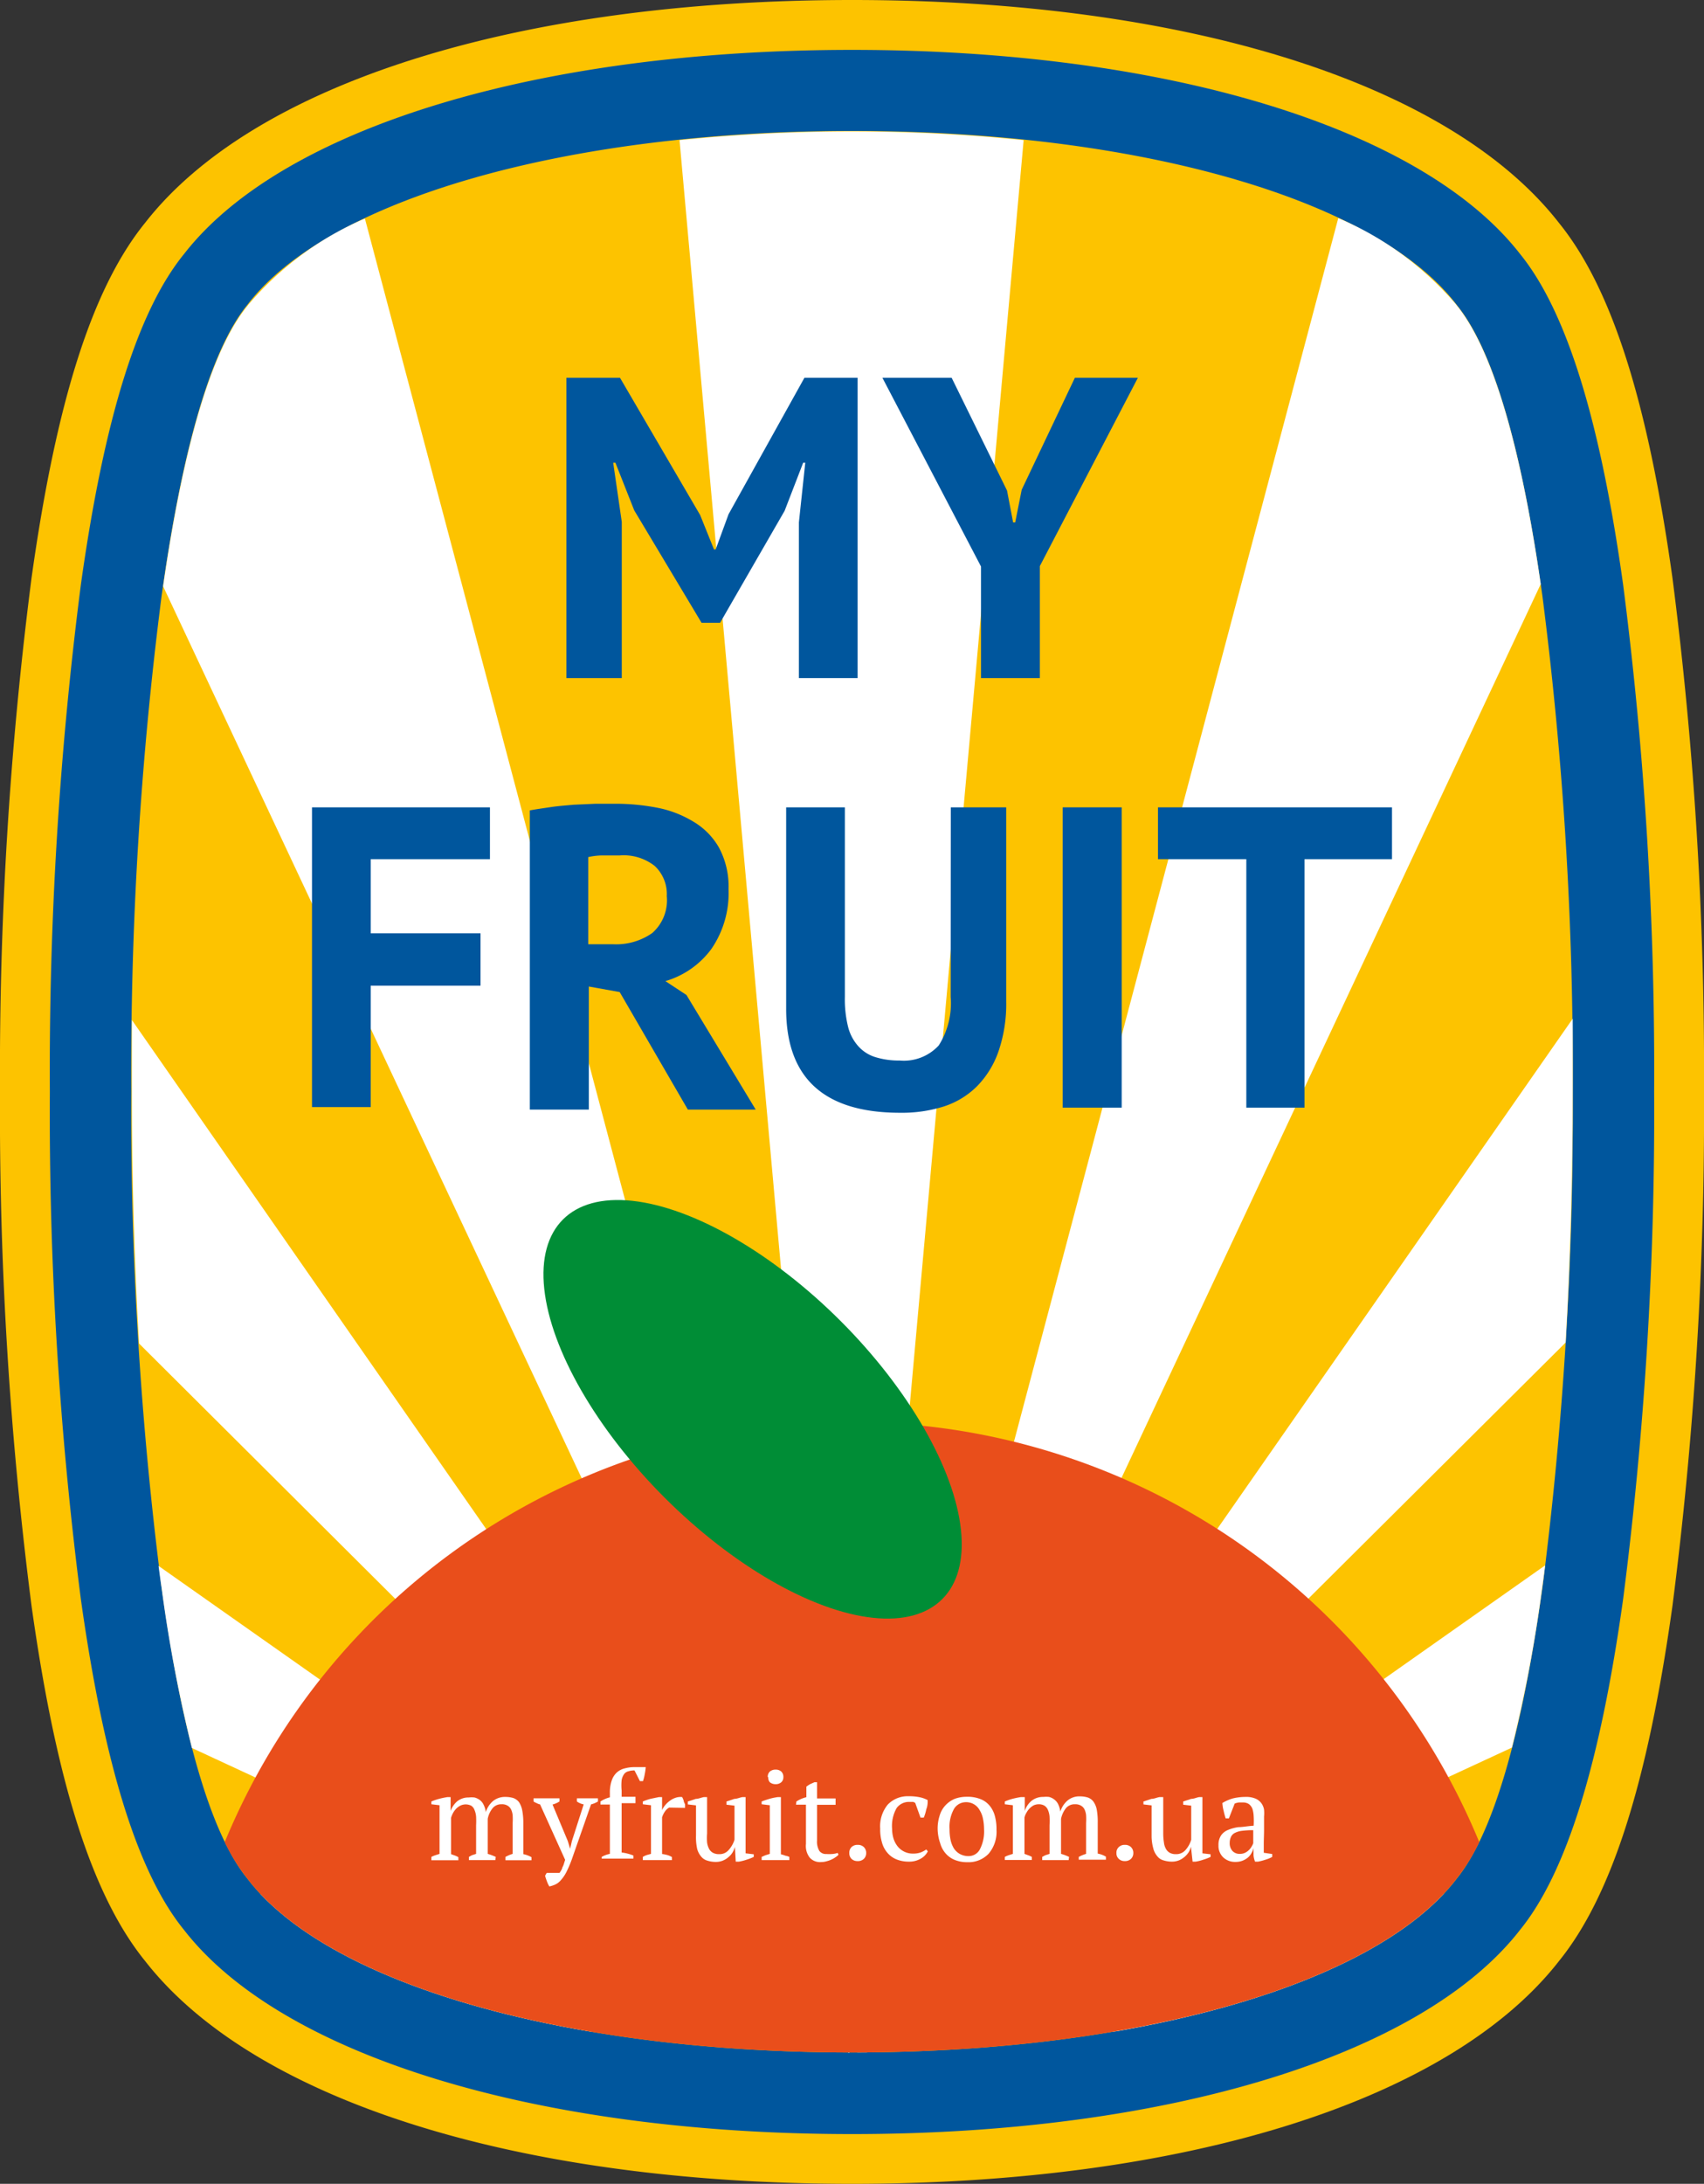 <?xml version="1.0" encoding="UTF-8"?> <svg xmlns="http://www.w3.org/2000/svg" viewBox="0 0 123.05 157.59"><rect x="0" y="0" width="123.05" height="157.59" fill="#333333" stroke="none"/> <defs> <style>.cls-1{fill:#fdc300;}.cls-2{fill:#00569d;}.cls-3{fill:#fff;}.cls-4{fill:#e94e1b;}.cls-5{fill:#008d36;}</style> </defs> <title>MF-5</title> <g id="Layer_2" data-name="Layer 2"> <g id="Layer_1-2" data-name="Layer 1"> <path class="cls-1" d="M61.53,157.59c-24.12,0-43.2-6-51.06-16.09-3.8-4.69-6.4-12.83-8.19-25.6A278.63,278.63,0,0,1,0,78.79a278.69,278.69,0,0,1,2.28-37.1c1.79-12.77,4.39-20.91,8.19-25.6C18.33,6,37.41,0,61.53,0s43.19,6,51.05,16.09c3.8,4.69,6.4,12.83,8.19,25.6a278.69,278.69,0,0,1,2.28,37.1,278.74,278.74,0,0,1-2.28,37.11c-1.79,12.77-4.39,20.91-8.18,25.6C104.73,151.58,85.64,157.59,61.53,157.59Z"></path> <path class="cls-2" d="M61.53,154c-22.7,0-41.18-5.64-48.24-14.73-3.34-4.1-5.77-11.9-7.45-23.86A274.65,274.65,0,0,1,3.6,78.8,274.69,274.69,0,0,1,5.84,42.19c1.68-12,4.11-19.76,7.45-23.86C20.35,9.24,38.83,3.6,61.53,3.6s41.17,5.64,48.24,14.73c3.33,4.1,5.77,11.9,7.44,23.86a274.69,274.69,0,0,1,2.24,36.61,274.65,274.65,0,0,1-2.24,36.6c-1.67,11.95-4.11,19.76-7.44,23.86C102.71,148.35,84.23,154,61.53,154Z"></path> <path class="cls-1" d="M61.53,148.11c-20.62,0-37.74-4.9-43.61-12.47l-.06-.08c-2.6-3.19-4.69-10.25-6.19-21A268.92,268.92,0,0,1,9.48,78.8,269,269,0,0,1,11.67,43c1.5-10.73,3.58-17.79,6.19-21l.06-.08c5.87-7.57,23-12.47,43.61-12.47s37.73,4.9,43.6,12.47l.06.08c2.61,3.19,4.69,10.25,6.19,21a269,269,0,0,1,2.19,35.79,268.92,268.92,0,0,1-2.19,35.78c-1.5,10.73-3.58,17.79-6.19,21l-.06.08C99.26,143.21,82.14,148.11,61.53,148.11Z"></path> <path class="cls-3" d="M61.34,148.11,11.45,113c.07.54.14,1.07.22,1.59a104.44,104.44,0,0,0,2.19,11.55l47.45,22Z"></path> <path class="cls-3" d="M9.52,73.6c0,1.72,0,3.46,0,5.2,0,6.2.18,12.34.52,18.15L61.41,148.1Z"></path> <path class="cls-3" d="M104.27,136.64,61.89,148.11h.66l18.08-1.53C91.5,144.69,100,141.2,104.27,136.64Z"></path> <path class="cls-3" d="M18.8,136.66c4.3,4.57,12.81,8.05,23.69,9.92l17.94,1.52h.66Z"></path> <path class="cls-3" d="M61.45,148.08,26.35,15.77A22.86,22.86,0,0,0,17.92,22l-.06.08c-2.54,3.12-4.59,9.93-6.08,20.23Z"></path> <path class="cls-3" d="M49.07,10.11l12.42,138,12.43-138a122.84,122.84,0,0,0-24.85,0Z"></path> <path class="cls-3" d="M61.54,148.08,111.26,42.15c-1.49-10.24-3.53-17-6.07-20.12l-.06-.08a23,23,0,0,0-8.49-6.21Z"></path> <path class="cls-3" d="M61.65,148.11h0l47.53-22a103.76,103.76,0,0,0,2.18-11.51c.08-.54.15-1.09.22-1.64Z"></path> <path class="cls-3" d="M113.06,96.88c.33-5.79.51-11.9.51-18.08,0-1.78,0-3.54,0-5.29l-52,74.59Z"></path> <path class="cls-4" d="M16.23,132.93a13.42,13.42,0,0,0,1.63,2.63l.06.08c5.87,7.57,23,12.47,43.61,12.47s37.73-4.9,43.6-12.47l.06-.08a13.42,13.42,0,0,0,1.63-2.63,49,49,0,0,0-90.59,0Z"></path> <ellipse class="cls-5" cx="54.34" cy="101.7" rx="9" ry="19.37" transform="translate(-55.99 68.21) rotate(-45)"></ellipse> <path class="cls-2" d="M57.69,37.7l.46-4.31H58l-1.34,3.47L52,44.94H50.66L45.8,36.83l-1.36-3.44h-.16l.62,4.27V48.93h-4V27.26h3.87l5.79,9.91,1,2.48h.12l.93-2.54,5.48-9.85h3.84V48.93H57.69Z"></path> <path class="cls-2" d="M70.84,40.88,63.72,27.26h5l4,8.14.44,2.3h.15l.47-2.36,3.84-8.08h4.55L75.09,40.85v8.08H70.84Z"></path> <path class="cls-2" d="M22.53,58.26H35.38V62H26.77v5.35H34.7v3.78H26.77v8.76H22.53Z"></path> <path class="cls-2" d="M38.26,58.48c.48-.09,1-.16,1.53-.24s1.1-.12,1.64-.17L43,58l1.42,0a15.7,15.7,0,0,1,3,.28,7.86,7.86,0,0,1,2.63,1,5.13,5.13,0,0,1,1.86,1.87,5.9,5.9,0,0,1,.7,3,7.12,7.12,0,0,1-1.24,4.33,6.33,6.33,0,0,1-3.32,2.32l1.52,1,5,8.27h-4.9l-4.92-8.48-2.23-.4v8.88H38.26Zm6.5,3.25c-.43,0-.86,0-1.28,0a5,5,0,0,0-1,.12v6.29h1.8a4.54,4.54,0,0,0,2.82-.81,3.14,3.14,0,0,0,1.05-2.66,2.78,2.78,0,0,0-.87-2.18A3.63,3.63,0,0,0,44.76,61.73Z"></path> <path class="cls-2" d="M68.66,58.26h4v14a10.51,10.51,0,0,1-.56,3.62,6.73,6.73,0,0,1-1.55,2.51,6,6,0,0,1-2.41,1.46A10.07,10.07,0,0,1,65,80.3q-8.24,0-8.23-7.52V58.26h4.24V71.94a8.27,8.27,0,0,0,.23,2.15A3.28,3.28,0,0,0,62,75.52a2.72,2.72,0,0,0,1.23.77,5.72,5.72,0,0,0,1.74.24,3.42,3.42,0,0,0,2.82-1.09,5.67,5.67,0,0,0,.86-3.5Z"></path> <path class="cls-2" d="M76.74,58.26H81V79.93H76.74Z"></path> <path class="cls-2" d="M100.52,62H94.2V79.93H90V62H83.62V58.26h16.9Z"></path> <path class="cls-3" d="M35.77,134.23H33.86V134l.21-.12.31-.1v-2.06a6.11,6.11,0,0,0,0-.64,1.53,1.53,0,0,0-.12-.48.6.6,0,0,0-.24-.3.89.89,0,0,0-.78,0,1.29,1.29,0,0,0-.3.22,1.66,1.66,0,0,0-.22.3,1.94,1.94,0,0,0-.15.36v2.62l.28.1a1.42,1.42,0,0,1,.25.12v.22H31.15V134a1.81,1.81,0,0,1,.28-.12l.31-.1v-3.51l-.59-.07V130a4.1,4.1,0,0,1,.59-.2c.19-.05.39-.09.58-.12h.22v1h0A1.69,1.69,0,0,1,33,130a1.29,1.29,0,0,1,.85-.29,1.84,1.84,0,0,1,.41,0,1.12,1.12,0,0,1,.37.17.91.91,0,0,1,.28.33,1.61,1.61,0,0,1,.17.56,1.72,1.72,0,0,1,.52-.8,1.35,1.35,0,0,1,.89-.3,2,2,0,0,1,.58.08.93.93,0,0,1,.41.3,1.63,1.63,0,0,1,.23.58,4.8,4.8,0,0,1,.08.93v2.24a1.93,1.93,0,0,1,.59.22v.22H36.5V134a2.53,2.53,0,0,1,.52-.22v-2.22a4.67,4.67,0,0,0,0-.57,1.28,1.28,0,0,0-.12-.43.63.63,0,0,0-.25-.26.76.76,0,0,0-.43-.1.8.8,0,0,0-.66.3,1.74,1.74,0,0,0-.34.75v2.53a3.66,3.66,0,0,1,.58.22Z"></path> <path class="cls-3" d="M39,130.21a.85.85,0,0,1-.24-.09,1.27,1.27,0,0,1-.23-.12v-.23h1.87V130a1.81,1.81,0,0,1-.5.22L41,132.85l.17.56h0l.13-.56.85-2.64a1.26,1.26,0,0,1-.49-.21v-.23h1.52V130a1.83,1.83,0,0,1-.5.21l-1.4,4a8,8,0,0,1-.4.92,2.71,2.71,0,0,1-.39.56,1.17,1.17,0,0,1-.39.3,2,2,0,0,1-.43.14,1.91,1.91,0,0,1-.18-.38c-.05-.13-.09-.26-.13-.39l.12-.21h.93l.09-.14a1.31,1.31,0,0,0,.09-.17c0-.06.06-.15.1-.25l.12-.38Z"></path> <path class="cls-3" d="M45.82,127.52H46l.22,0,.22,0,.19,0a4.27,4.27,0,0,1-.08.55,2.8,2.8,0,0,1-.12.46h-.22l-.39-.77a1.37,1.37,0,0,0-.44.06.54.54,0,0,0-.31.2,1.06,1.06,0,0,0-.18.44,3.89,3.89,0,0,0,0,.75v.45h1v.46h-1v3.56a3.32,3.32,0,0,1,.85.22v.22H43.45V134a1.83,1.83,0,0,1,.59-.22v-3.56h-.68V130a2.17,2.17,0,0,1,.68-.3v-.32a2.6,2.6,0,0,1,.14-.91,1.38,1.38,0,0,1,.37-.57,1.29,1.29,0,0,1,.57-.29A2.59,2.59,0,0,1,45.82,127.52Z"></path> <path class="cls-3" d="M48.32,130.44a.83.83,0,0,0-.25.21,1.58,1.58,0,0,0-.26.49v2.65a2.29,2.29,0,0,1,.36.07,1.32,1.32,0,0,1,.35.15v.22h-2.1V134a1.35,1.35,0,0,1,.3-.14l.29-.08v-3.51l-.59-.07V130a3.72,3.72,0,0,1,.59-.2l.58-.12h.22v.94h0a1.54,1.54,0,0,1,.22-.35,1.72,1.72,0,0,1,.34-.32,1.41,1.41,0,0,1,.42-.22,1.07,1.07,0,0,1,.47-.05,1.89,1.89,0,0,1,.11.25c0,.1.07.19.1.29v.24Z"></path> <path class="cls-3" d="M50.26,132.46c0-.37,0-.74,0-1.1s0-.72,0-1.08l-.59-.07V130l.58-.19c.2,0,.4-.1.59-.13h.22c0,.44,0,.89,0,1.33s0,.88,0,1.31a4.09,4.09,0,0,0,0,.63,1.39,1.39,0,0,0,.14.46.71.71,0,0,0,.28.29.9.9,0,0,0,.46.1.85.85,0,0,0,.67-.29,2,2,0,0,0,.43-.75v-2.46l-.58-.07V130l.57-.19c.2,0,.4-.1.59-.13h.22v4.06l.59.07V134a3.7,3.7,0,0,1-.52.2,3.41,3.41,0,0,1-.55.14h-.23l-.06-1.06h0a1.72,1.72,0,0,1-.16.38,1.31,1.31,0,0,1-.29.34,1.43,1.43,0,0,1-.41.26,1.3,1.3,0,0,1-.49.1,2,2,0,0,1-.63-.09.88.88,0,0,1-.46-.3,1.39,1.39,0,0,1-.29-.57A3.91,3.91,0,0,1,50.26,132.46Z"></path> <path class="cls-3" d="M57,134.23h-2V134l.27-.12.32-.1v-3.51l-.59-.07V130c.17-.07.36-.13.56-.19s.41-.1.61-.13h.22v4.13a2,2,0,0,1,.32.1A1.11,1.11,0,0,1,57,134Zm-1.56-6a.53.53,0,0,1,.15-.39.64.64,0,0,1,.42-.14.6.6,0,0,1,.41.14.53.53,0,0,1,.15.39.49.49,0,0,1-.15.38.6.6,0,0,1-.41.14.64.64,0,0,1-.42-.14A.49.49,0,0,1,55.48,128.25Z"></path> <path class="cls-3" d="M57.51,130a2.28,2.28,0,0,1,.72-.31v-.76a2.11,2.11,0,0,1,.27-.18l.31-.14H59v1.17h1.34v.46H59v2.58a1.3,1.3,0,0,0,.17.75.59.59,0,0,0,.51.22,3,3,0,0,0,.4,0,1.49,1.49,0,0,0,.41-.08l.06.13a.92.92,0,0,1-.2.17,1.58,1.58,0,0,1-.29.17,1.91,1.91,0,0,1-.36.13,1.39,1.39,0,0,1-.4.06,1,1,0,0,1-.82-.31,1.37,1.37,0,0,1-.28-1v-2.83h-.72Z"></path> <path class="cls-3" d="M61.33,133.72a.57.57,0,0,1,.16-.43.61.61,0,0,1,.44-.16.61.61,0,0,1,.45.16.58.58,0,0,1,.17.43.57.57,0,0,1-.17.42.61.61,0,0,1-.45.16.61.61,0,0,1-.44-.16A.57.57,0,0,1,61.33,133.72Z"></path> <path class="cls-3" d="M67,133.6a1.26,1.26,0,0,1-.52.53,1.64,1.64,0,0,1-.84.21,2.36,2.36,0,0,1-.92-.17,1.69,1.69,0,0,1-.64-.47,1.88,1.88,0,0,1-.39-.74,3.23,3.23,0,0,1-.13-1,2.47,2.47,0,0,1,.55-1.74,2,2,0,0,1,1.51-.6,3.71,3.71,0,0,1,.78.07,2.14,2.14,0,0,1,.59.21c0,.19,0,.41-.1.66a3.09,3.09,0,0,1-.18.6h-.24l-.38-1.06-.14-.07-.27,0a1.1,1.1,0,0,0-.93.44,2.6,2.6,0,0,0-.33,1.5,2.5,2.5,0,0,0,.09.66,1.78,1.78,0,0,0,.28.57,1.4,1.4,0,0,0,1.16.56,1.55,1.55,0,0,0,.55-.09,1.79,1.79,0,0,0,.39-.21Z"></path> <path class="cls-3" d="M67.71,132a3,3,0,0,1,.15-1,1.82,1.82,0,0,1,.42-.73,1.92,1.92,0,0,1,.66-.46,2.41,2.41,0,0,1,.87-.15,2.48,2.48,0,0,1,1,.17,1.61,1.61,0,0,1,.66.48,1.94,1.94,0,0,1,.37.73,3.6,3.6,0,0,1,.12,1,2.44,2.44,0,0,1-.57,1.73,2,2,0,0,1-1.53.61,2.38,2.38,0,0,1-.93-.17,1.73,1.73,0,0,1-.65-.47,1.88,1.88,0,0,1-.39-.74A3.23,3.23,0,0,1,67.71,132Zm.86,0a3.7,3.7,0,0,0,.07.76,2,2,0,0,0,.24.62,1.24,1.24,0,0,0,.44.41,1.26,1.26,0,0,0,.64.15.91.91,0,0,0,.79-.47,2.8,2.8,0,0,0,.31-1.47,3.71,3.71,0,0,0-.08-.77,1.85,1.85,0,0,0-.24-.61,1.1,1.1,0,0,0-1-.57,1,1,0,0,0-.84.47A2.64,2.64,0,0,0,68.57,132Z"></path> <path class="cls-3" d="M77.17,134.23H75.26V134l.22-.12.31-.1v-2.06a6.11,6.11,0,0,0,0-.64,1.53,1.53,0,0,0-.12-.48.68.68,0,0,0-.25-.3.8.8,0,0,0-.41-.1.87.87,0,0,0-.37.08,1.23,1.23,0,0,0-.29.22,1.29,1.29,0,0,0-.22.3,1.14,1.14,0,0,0-.15.36v2.62l.27.1a1.51,1.51,0,0,1,.26.12v.22H72.56V134a1.69,1.69,0,0,1,.27-.12l.31-.1v-3.51l-.58-.07V130a4,4,0,0,1,.58-.2c.2-.05.39-.09.59-.12H74v1h0a1.58,1.58,0,0,1,.48-.72,1.31,1.31,0,0,1,.86-.29,1.84,1.84,0,0,1,.41,0,1,1,0,0,1,.36.17.94.94,0,0,1,.29.33,1.85,1.85,0,0,1,.17.56,1.72,1.72,0,0,1,.52-.8,1.31,1.31,0,0,1,.89-.3,1.91,1.91,0,0,1,.57.08.88.88,0,0,1,.41.3,1.47,1.47,0,0,1,.24.58,4.89,4.89,0,0,1,.07.93v2.24a1.83,1.83,0,0,1,.59.22v.22H77.9V134a2.6,2.6,0,0,1,.53-.22v-2.22a4.67,4.67,0,0,0,0-.57,1.28,1.28,0,0,0-.12-.43.63.63,0,0,0-.25-.26.78.78,0,0,0-.43-.1.81.81,0,0,0-.67.3,1.86,1.86,0,0,0-.34.75v2.53a3.32,3.32,0,0,1,.58.22Z"></path> <path class="cls-3" d="M80.62,133.72a.54.54,0,0,1,.17-.43.59.59,0,0,1,.43-.16.61.61,0,0,1,.45.16.58.58,0,0,1,.17.43.57.57,0,0,1-.17.42.61.61,0,0,1-.45.16.59.59,0,0,1-.43-.16A.54.54,0,0,1,80.62,133.72Z"></path> <path class="cls-3" d="M83.16,132.46c0-.37,0-.74,0-1.1s0-.72,0-1.08l-.59-.07V130l.58-.19c.2,0,.39-.1.59-.13H84c0,.44,0,.89,0,1.33s0,.88,0,1.31a4,4,0,0,0,.05.63,1.19,1.19,0,0,0,.14.46.71.71,0,0,0,.28.29.88.88,0,0,0,.45.1.87.87,0,0,0,.68-.29,1.94,1.94,0,0,0,.42-.75v-2.46l-.58-.07V130l.58-.19c.2,0,.39-.1.58-.13h.23v4.06l.59.07V134a3.82,3.82,0,0,1-.53.2,3.16,3.16,0,0,1-.55.14h-.22L86,133.26h0a1.66,1.66,0,0,1-.15.38,1.54,1.54,0,0,1-.29.34,1.59,1.59,0,0,1-.41.26,1.35,1.35,0,0,1-.5.1,2,2,0,0,1-.62-.09.85.85,0,0,1-.46-.3,1.39,1.39,0,0,1-.29-.57A3.4,3.4,0,0,1,83.16,132.46Z"></path> <path class="cls-3" d="M91.26,133.06c0,.13,0,.24,0,.34s0,.2,0,.3l.61.09V134a2.39,2.39,0,0,1-.49.2,4.19,4.19,0,0,1-.53.14h-.22a1.65,1.65,0,0,1-.11-.45c0-.17,0-.35,0-.54h0a1.07,1.07,0,0,1-.14.36,1.15,1.15,0,0,1-.26.33,1.49,1.49,0,0,1-.39.23,1.36,1.36,0,0,1-.51.09,1.24,1.24,0,0,1-.89-.33,1.15,1.15,0,0,1-.34-.87,1.23,1.23,0,0,1,.16-.67,1.07,1.07,0,0,1,.49-.42,3,3,0,0,1,.79-.22c.32,0,.68-.08,1.1-.1a5.6,5.6,0,0,0,0-.69,2,2,0,0,0-.09-.53.8.8,0,0,0-.25-.34.76.76,0,0,0-.44-.12h-.28a1.18,1.18,0,0,0-.31.08l-.42,1.07h-.23a4.94,4.94,0,0,1-.15-.55,2.83,2.83,0,0,1-.09-.56,3.16,3.16,0,0,1,.75-.33,3.83,3.83,0,0,1,.93-.11,1.7,1.7,0,0,1,.73.13,1,1,0,0,1,.41.33,1.1,1.1,0,0,1,.19.46,2.74,2.74,0,0,1,0,.5c0,.36,0,.7,0,1S91.26,132.76,91.26,133.06Zm-1.72.72a.83.83,0,0,0,.39-.09,1,1,0,0,0,.28-.21,1.15,1.15,0,0,0,.19-.26,1,1,0,0,0,.1-.21v-.94a6.36,6.36,0,0,0-.85.05,1.51,1.51,0,0,0-.52.17.62.62,0,0,0-.25.29,1,1,0,0,0-.08.4.83.83,0,0,0,.2.59A.7.7,0,0,0,89.54,133.78Z"></path> </g> </g> </svg> 